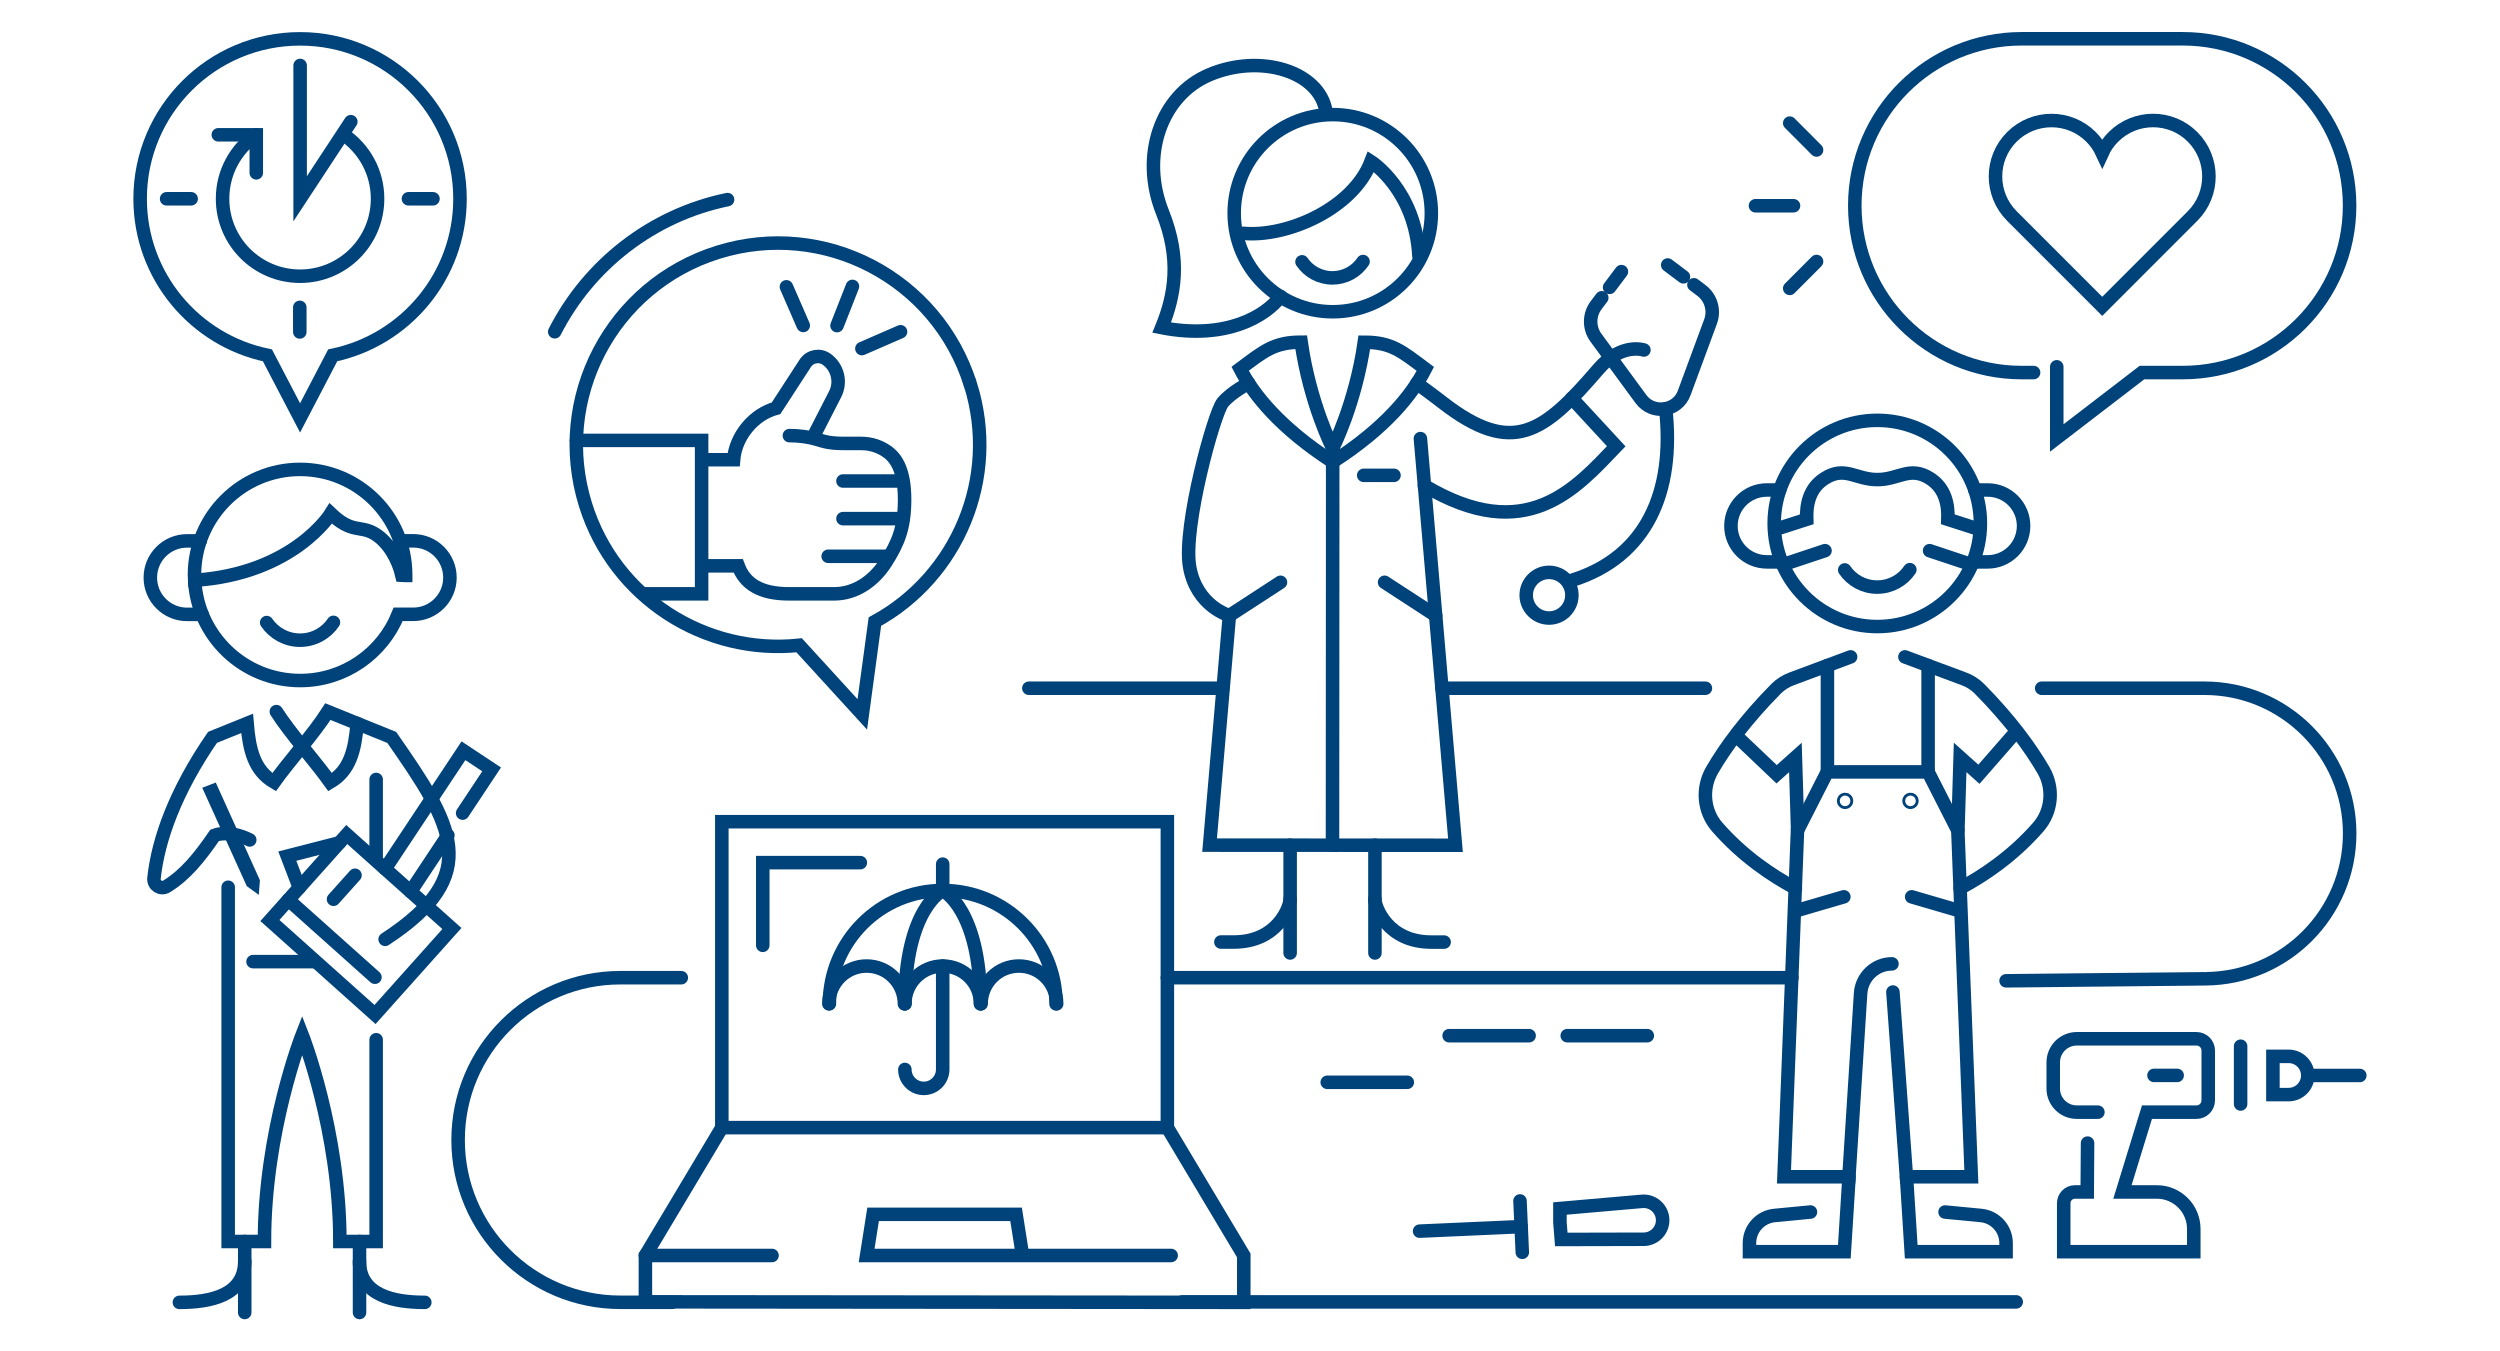 <svg width="370" height="200" viewBox="0 0 370 200" fill="none" xmlns="http://www.w3.org/2000/svg">
<path d="M174.99 192.68H298.4" stroke="#00427A" stroke-width="2" stroke-miterlimit="10" stroke-linecap="round"/>
<path d="M100.83 144.7H91.82C78.55 144.7 67.8 155.46 67.8 168.72C67.8 181.99 78.56 192.74 91.82 192.74H99.48" stroke="#00427A" stroke-width="2" stroke-miterlimit="10" stroke-linecap="round"/>
<path d="M265.2 144.7H172.77" stroke="#00427A" stroke-width="2" stroke-miterlimit="10" stroke-linecap="round"/>
<path d="M214.47 153.28H226.31" stroke="#00427A" stroke-width="2" stroke-miterlimit="10" stroke-linecap="round"/>
<path d="M231.95 153.28H243.8" stroke="#00427A" stroke-width="2" stroke-miterlimit="10" stroke-linecap="round"/>
<path d="M196.43 160.18H208.28" stroke="#00427A" stroke-width="2" stroke-miterlimit="10" stroke-linecap="round"/>
<path d="M197.25 46.14C205.307 46.14 211.84 39.608 211.84 31.55C211.84 23.492 205.307 16.96 197.25 16.96C189.192 16.96 182.66 23.492 182.66 31.55C182.66 39.608 189.192 46.14 197.25 46.14Z" stroke="#00427A" stroke-width="2" stroke-miterlimit="10" stroke-linecap="round"/>
<path d="M184 34.532C190.448 35.145 200.233 30.908 202.909 23.908C202.909 23.908 209.499 28.097 210 37.908" stroke="#00427A" stroke-width="2" stroke-miterlimit="10" stroke-linecap="round"/>
<path d="M189.53 43.87C187.37 46.74 181.52 50.36 171.93 48.49C173.89 43.68 174.83 38.37 172.05 31.42C168.71 23.07 171.82 14.12 178.95 11.08C186.5 7.86 195.32 10.55 196.25 16.52" stroke="#00427A" stroke-width="2" stroke-miterlimit="10" stroke-linecap="round"/>
<path d="M184.8 56.72C184.8 56.72 182.25 58.04 180.97 59.57C179.69 61.11 175.04 77.98 176.06 83.87C177.08 89.76 181.95 91.1 181.95 91.1" stroke="#00427A" stroke-width="2" stroke-miterlimit="10" stroke-linecap="round"/>
<path d="M197.24 68.37C205.02 63.35 208.94 58.5 210.95 54.6C207.47 52 205.95 50.65 201.92 50.65C200.6 59.77 197.24 66.34 197.24 66.34C197.24 66.34 193.88 59.76 192.57 50.64C188.54 50.64 187.02 51.99 183.54 54.58C185.52 58.42 189.47 63.33 197.24 68.36V68.37Z" stroke="#00427A" stroke-width="2" stroke-miterlimit="10" stroke-linecap="round"/>
<path d="M210.22 64.91L215.41 125.1L197.21 125.09" stroke="#00427A" stroke-width="2" stroke-miterlimit="10" stroke-linecap="round"/>
<path d="M209.69 56.73C209.69 56.73 211.94 58.36 213.52 59.59C223.89 67.61 228.48 64.04 236.56 54.63C239.98 50.65 243.3 51.8 243.3 51.8" stroke="#00427A" stroke-width="2" stroke-miterlimit="10" stroke-linecap="round"/>
<path d="M181.95 91.1L189.51 86.18" stroke="#00427A" stroke-width="2" stroke-miterlimit="10" stroke-linecap="round"/>
<path d="M203.49 125.09V141.04" stroke="#00427A" stroke-width="2" stroke-miterlimit="10" stroke-linecap="round"/>
<path d="M213.73 139.429H211.82C205.33 139.429 203.48 134.209 203.48 133.069" stroke="#00427A" stroke-width="2" stroke-miterlimit="10" stroke-linecap="round"/>
<path d="M190.94 125.09C190.94 127.63 190.94 141.04 190.94 141.04" stroke="#00427A" stroke-width="2" stroke-miterlimit="10" stroke-linecap="round"/>
<path d="M180.69 139.42H182.6C189.09 139.42 190.94 134.21 190.94 133.06" stroke="#00427A" stroke-width="2" stroke-miterlimit="10" stroke-linecap="round"/>
<path d="M232.63 58.94L239.2 66.049C233.21 72.309 225.87 80.87 210.81 71.87" stroke="#00427A" stroke-width="2" stroke-miterlimit="10" stroke-linecap="round"/>
<path d="M246.52 60.49C247.88 72.71 243.77 82.43 232.63 85.89" stroke="#00427A" stroke-width="2" stroke-miterlimit="10" stroke-linecap="round"/>
<path d="M229.26 91.47C231.127 91.47 232.64 89.957 232.64 88.09C232.64 86.223 231.127 84.71 229.26 84.71C227.393 84.71 225.88 86.223 225.88 88.09C225.88 89.957 227.393 91.47 229.26 91.47Z" stroke="#00427A" stroke-width="2" stroke-miterlimit="10" stroke-linecap="round"/>
<path d="M181.95 91.1L179.02 125.08L197.21 125.09L197.24 68.37" stroke="#00427A" stroke-width="2" stroke-miterlimit="10" stroke-linecap="round"/>
<path d="M204.92 86.18L212.48 91.1" stroke="#00427A" stroke-width="2" stroke-miterlimit="10" stroke-linecap="round"/>
<path d="M201.73 38.71C200.76 40.16 199.1 41.12 197.22 41.13C195.34 41.13 193.68 40.19 192.7 38.75" stroke="#00427A" stroke-width="2" stroke-miterlimit="10" stroke-linecap="round"/>
<path d="M249.15 40.97L246.82 39.22" stroke="#00427A" stroke-width="2" stroke-miterlimit="10" stroke-linecap="round"/>
<path d="M237.06 44.069L236.23 45.169C235.16 46.589 235.15 48.549 236.2 49.979L242.86 59.059C244.59 61.419 248.25 60.899 249.26 58.159L253.16 47.599C253.78 45.929 253.23 44.049 251.8 42.979L250.7 42.149" stroke="#00427A" stroke-width="2" stroke-miterlimit="10" stroke-linecap="round"/>
<path d="M239.97 40.2L238.22 42.53" stroke="#00427A" stroke-width="2" stroke-miterlimit="10" stroke-linecap="round"/>
<path d="M201.83 70.35H206.31" stroke="#00427A" stroke-width="2" stroke-miterlimit="10" stroke-linecap="round"/>
<path d="M180.98 101.859H152.27" stroke="#00427A" stroke-width="2" stroke-miterlimit="10" stroke-linecap="round"/>
<path d="M252.4 101.859H213.41" stroke="#00427A" stroke-width="2" stroke-miterlimit="10" stroke-linecap="round"/>
<path d="M296.9 145.159L326.41 144.859C338.22 144.769 347.75 135.169 347.75 123.359C347.75 111.489 338.12 101.859 326.25 101.859H302.17" stroke="#00427A" stroke-width="2" stroke-miterlimit="10" stroke-linecap="round"/>
<path d="M184.08 185.81L172.77 166.89V121.61H106.83V166.89L95.52 185.81V192.67L184.08 192.75V185.81Z" stroke="#00427A" stroke-width="2" stroke-miterlimit="10" stroke-linecap="round"/>
<path d="M95.52 185.811H114.26" stroke="#00427A" stroke-width="2" stroke-miterlimit="10" stroke-linecap="round"/>
<path d="M151.34 185.811L150.38 179.721H129.22L128.26 185.811H173.33" stroke="#00427A" stroke-width="2" stroke-miterlimit="10" stroke-linecap="round"/>
<path d="M172.77 166.891H106.83" stroke="#00427A" stroke-width="2" stroke-miterlimit="10" stroke-linecap="round"/>
<path d="M127.33 127.67H112.89V139.91" stroke="#00427A" stroke-width="2" stroke-miterlimit="10" stroke-linecap="round"/>
<path d="M156.29 148.56C156.29 139.3 148.78 131.79 139.52 131.79C130.26 131.79 122.75 139.3 122.75 148.56" stroke="#00427A" stroke-width="2" stroke-miterlimit="10" stroke-linecap="round"/>
<path d="M145.11 148.561C145.11 145.471 142.61 142.971 139.52 142.971C136.43 142.971 133.93 145.471 133.93 148.561" stroke="#00427A" stroke-width="2" stroke-miterlimit="10" stroke-linecap="round"/>
<path d="M156.39 148.561C156.39 145.471 153.89 142.971 150.8 142.971C147.71 142.971 145.21 145.471 145.21 148.561" stroke="#00427A" stroke-width="2" stroke-miterlimit="10" stroke-linecap="round"/>
<path d="M133.85 148.561C133.85 145.471 131.35 142.971 128.26 142.971C125.17 142.971 122.67 145.471 122.67 148.561" stroke="#00427A" stroke-width="2" stroke-miterlimit="10" stroke-linecap="round"/>
<path d="M139.52 131.78C139.52 131.78 133.93 134.49 133.93 148.55" stroke="#00427A" stroke-width="2" stroke-miterlimit="10" stroke-linecap="round"/>
<path d="M139.52 131.78C139.52 131.78 145.11 134.49 145.11 148.55" stroke="#00427A" stroke-width="2" stroke-miterlimit="10" stroke-linecap="round"/>
<path d="M139.52 127.891V131.781" stroke="#00427A" stroke-width="2" stroke-miterlimit="10" stroke-linecap="round"/>
<path d="M139.52 142.971V158.281C139.52 159.821 138.27 161.081 136.72 161.081C135.18 161.081 133.92 159.831 133.92 158.281" stroke="#00427A" stroke-width="2" stroke-miterlimit="10" stroke-linecap="round"/>
<path d="M104.2 83.74H109.25C110.24 86.38 112.47 87.89 116.82 87.89H123.43C126.67 87.89 129.39 85.93 131.13 83.19C132.91 80.38 133.88 78.13 133.88 73.93C133.88 69.73 132.68 67.91 131.5 66.99C130.35 66.1 128.93 65.63 127.48 65.63H125.05C122.95 65.63 122.18 65.42 120.81 65C119.75 64.68 118.3 64.47 116.83 64.47" stroke="#00427A" stroke-width="2" stroke-miterlimit="10" stroke-linecap="round"/>
<path d="M104.2 68.04H108.57C108.87 64.51 111.57 61.3 114.86 60.42L119.18 53.77C119.87 52.71 121.31 52.43 122.34 53.17C123.98 54.34 124.52 56.54 123.6 58.34L120.6 64.19" stroke="#00427A" stroke-width="2" stroke-miterlimit="10" stroke-linecap="round"/>
<path d="M85.31 65.18H103.84V87.89H95.34" stroke="#00427A" stroke-width="2" stroke-miterlimit="10" stroke-linecap="round"/>
<path d="M124.76 71.189H132.88" stroke="#00427A" stroke-width="2" stroke-miterlimit="10" stroke-linecap="round"/>
<path d="M124.76 76.76H133.66" stroke="#00427A" stroke-width="2" stroke-miterlimit="10" stroke-linecap="round"/>
<path d="M122.57 82.33H131.56" stroke="#00427A" stroke-width="2" stroke-miterlimit="10" stroke-linecap="round"/>
<path d="M126.16 42.39L123.88 48.19" stroke="#00427A" stroke-width="2" stroke-miterlimit="10" stroke-linecap="round"/>
<path d="M116.39 42.449L118.88 48.169" stroke="#00427A" stroke-width="2" stroke-miterlimit="10" stroke-linecap="round"/>
<path d="M133.28 49.1L127.56 51.59" stroke="#00427A" stroke-width="2" stroke-miterlimit="10" stroke-linecap="round"/>
<path d="M143.62 56.92C138.7 41.19 121.97 32.42 106.24 37.34C90.51 42.26 81.74 58.99 86.66 74.72C90.98 88.53 104.41 96.97 118.27 95.5L127.62 105.73C127.62 105.73 129.44 92.26 129.48 92C141.71 85.32 147.95 70.73 143.63 56.92H143.62Z" stroke="#00427A" stroke-width="2" stroke-miterlimit="10" stroke-linecap="round"/>
<path d="M82.1 49.1C87.14 39.19 96.5 31.84 107.68 29.54" stroke="#00427A" stroke-width="2" stroke-miterlimit="10" stroke-linecap="round"/>
<path d="M50.82 19.9C53.87 21.96 55.88 25.45 55.88 29.41C55.88 35.74 50.75 40.88 44.41 40.88C38.07 40.88 32.94 35.75 32.94 29.41C32.94 25.48 34.91 22.02 37.93 19.95" stroke="#00427A" stroke-width="2" stroke-miterlimit="10" stroke-linecap="round"/>
<path d="M37.93 25.58V19.95H32.31" stroke="#00427A" stroke-width="2" stroke-miterlimit="10" stroke-linecap="round"/>
<path d="M44.42 9.69V29.42L51.92 18.01" stroke="#00427A" stroke-width="2" stroke-miterlimit="10" stroke-linecap="round"/>
<path d="M64.08 29.42H60.45" stroke="#00427A" stroke-width="2" stroke-miterlimit="10" stroke-linecap="round"/>
<path d="M28.29 29.42H24.66" stroke="#00427A" stroke-width="2" stroke-miterlimit="10" stroke-linecap="round"/>
<path d="M44.37 45.49V49.13" stroke="#00427A" stroke-width="2" stroke-miterlimit="10" stroke-linecap="round"/>
<path d="M68.08 29.42C68.08 16.35 57.48 5.75 44.41 5.75C31.34 5.75 20.74 16.35 20.74 29.42C20.74 40.84 28.83 50.37 39.58 52.59L44.41 61.85L49.24 52.59C60 50.36 68.08 40.83 68.08 29.42Z" stroke="#00427A" stroke-width="2" stroke-miterlimit="10" stroke-linecap="round"/>
<path d="M31.28 117.14L31.41 117.09L37.45 130.45L37.44 130.58L37.33 130.5L31.28 117.14Z" stroke="#00427A" stroke-width="2" stroke-miterlimit="10" stroke-linecap="round"/>
<path d="M66.29 123.62L60.77 131.95" stroke="#00427A" stroke-width="2" stroke-miterlimit="10" stroke-linecap="round"/>
<path d="M57 128.58L68.59 111.11L72.76 113.87L68.47 120.34" stroke="#00427A" stroke-width="2" stroke-miterlimit="10" stroke-linecap="round"/>
<path d="M44.3 131.369L42.52 126.709L50.23 124.729" stroke="#00427A" stroke-width="2" stroke-miterlimit="10" stroke-linecap="round"/>
<path d="M51.322 123.511L39.945 136.236L55.503 150.147L66.881 137.422L51.322 123.511Z" stroke="#00427A" stroke-width="2" stroke-miterlimit="10" stroke-linecap="round"/>
<path d="M42.68 133.18L55.49 144.63" stroke="#00427A" stroke-width="2" stroke-miterlimit="10" stroke-linecap="round"/>
<path d="M49.36 133.09L52.54 129.54" stroke="#00427A" stroke-width="2" stroke-miterlimit="10" stroke-linecap="round"/>
<path d="M40.9 105.32C42.9 108.47 46.83 112.9 48.86 115.76C51.8 114.03 52.53 111.05 52.86 107.06" stroke="#00427A" stroke-width="2" stroke-miterlimit="10" stroke-linecap="round"/>
<path d="M57 139.02C71.75 129.39 66.96 122.05 57.98 109.14L48.53 105.32C46.53 108.47 42.6 112.9 40.57 115.76C37.63 114.03 36.9 111.05 36.57 107.06L31.45 109.13C25.96 117.11 23.41 124.2 22.79 129.97C22.68 131 23.79 131.73 24.67 131.18C27.4 129.5 29.46 126.99 31.78 123.61C31.78 123.61 33.89 122.76 36.96 124.31" stroke="#00427A" stroke-width="2" stroke-miterlimit="10" stroke-linecap="round"/>
<path d="M36.22 194.25V183.74" stroke="#00427A" stroke-width="2" stroke-miterlimit="10" stroke-linecap="round"/>
<path d="M55.67 153.881V183.741H50.3C50.3 167.331 44.72 153.151 44.72 153.151C44.72 153.151 39.14 167.331 39.14 183.741H33.77V131.311" stroke="#00427A" stroke-width="2" stroke-miterlimit="10" stroke-linecap="round"/>
<path d="M55.67 115.36V126.76" stroke="#00427A" stroke-width="2" stroke-miterlimit="10" stroke-linecap="round"/>
<path d="M53.21 194.25V183.74" stroke="#00427A" stroke-width="2" stroke-miterlimit="10" stroke-linecap="round"/>
<path d="M37.45 142.32H46.37" stroke="#00427A" stroke-width="2" stroke-miterlimit="10" stroke-linecap="round"/>
<path d="M29.91 90.93H27.69C24.68 90.93 22.25 88.49 22.25 85.49C22.25 82.48 24.69 80.05 27.69 80.05H29.63" stroke="#00427A" stroke-width="2" stroke-miterlimit="10" stroke-linecap="round"/>
<path d="M59.21 80.04H61.15C64.16 80.04 66.59 82.48 66.59 85.48C66.59 88.49 64.15 90.92 61.15 90.92H58.93C56.62 96.67 51 100.72 44.42 100.72C36.05 100.72 29.21 94.13 28.81 85.86" stroke="#00427A" stroke-width="2" stroke-miterlimit="10" stroke-linecap="round"/>
<path d="M49.35 92.11C48.29 93.7 46.48 94.74 44.42 94.75C42.37 94.75 40.55 93.72 39.47 92.14" stroke="#00427A" stroke-width="2" stroke-miterlimit="10" stroke-linecap="round"/>
<path d="M26.55 192.75C31.1 192.75 36.22 191.75 36.22 186.66" stroke="#00427A" stroke-width="2" stroke-miterlimit="10" stroke-linecap="round"/>
<path d="M62.87 192.75C58.32 192.75 53.2 191.75 53.2 186.66" stroke="#00427A" stroke-width="2" stroke-miterlimit="10" stroke-linecap="round"/>
<path d="M60.04 85.17C60.04 85.17 60.04 85.12 60.04 85.1C60.04 76.47 53.04 69.47 44.41 69.47C35.78 69.47 28.78 76.47 28.78 85.1C28.78 85.36 28.78 85.62 28.8 85.88C43.48 84.92 48.96 76.01 48.96 76.01C52.1 79.01 53.29 77.7 55.45 78.99C57.54 80.25 58.94 82.84 59.48 85.14L60.03 85.17H60.04Z" stroke="#00427A" stroke-width="2" stroke-miterlimit="10" stroke-linecap="round"/>
<path d="M272.89 132.729L266.05 134.729" stroke="#00427A" stroke-width="2" stroke-miterlimit="10" stroke-linecap="round"/>
<path d="M281.93 97.22L290.66 100.47C291.52 100.79 292.3 101.28 292.95 101.93C297.46 106.49 300.51 110.67 302.43 113.98C303.99 116.67 303.7 120.07 301.66 122.41C297.88 126.74 293.5 129.65 290.1 131.46" stroke="#00427A" stroke-width="2" stroke-miterlimit="10" stroke-linecap="round"/>
<path d="M297.77 108.99L292.88 114.59L290.1 112.1L289.77 122.9" stroke="#00427A" stroke-width="2" stroke-miterlimit="10" stroke-linecap="round"/>
<path d="M273.89 97.22L265.16 100.47C264.3 100.79 263.52 101.28 262.87 101.93C258.36 106.49 255.31 110.67 253.39 113.98C251.83 116.67 252.12 120.07 254.16 122.41C257.94 126.74 262.32 129.65 265.72 131.46" stroke="#00427A" stroke-width="2" stroke-miterlimit="10" stroke-linecap="round"/>
<path d="M257.05 108.99L262.94 114.59L265.72 112.1L266.05 122.9" stroke="#00427A" stroke-width="2" stroke-miterlimit="10" stroke-linecap="round"/>
<path d="M280.15 146.82L282.15 174.16H291.76L289.76 122.9L285.35 114.24H270.44L266.03 122.9L264.03 174.16H273.64L275.37 147.01C275.53 144.56 277.56 142.65 280.01 142.65" stroke="#00427A" stroke-width="2" stroke-miterlimit="10" stroke-linecap="round"/>
<path d="M270.46 114.24V98.5" stroke="#00427A" stroke-width="2" stroke-miterlimit="10" stroke-linecap="round"/>
<path d="M285.36 114.24V98.5" stroke="#00427A" stroke-width="2" stroke-miterlimit="10" stroke-linecap="round"/>
<path d="M282.75 118.74C282.866 118.74 282.96 118.646 282.96 118.53C282.96 118.414 282.866 118.32 282.75 118.32C282.634 118.32 282.54 118.414 282.54 118.53C282.54 118.646 282.634 118.74 282.75 118.74Z" stroke="#00427A" stroke-width="2" stroke-miterlimit="10" stroke-linecap="round"/>
<path d="M273.07 118.74C273.186 118.74 273.28 118.646 273.28 118.53C273.28 118.414 273.186 118.32 273.07 118.32C272.954 118.32 272.86 118.414 272.86 118.53C272.86 118.646 272.954 118.74 273.07 118.74Z" stroke="#00427A" stroke-width="2" stroke-miterlimit="10" stroke-linecap="round"/>
<path d="M282.93 132.729L289.77 134.729" stroke="#00427A" stroke-width="2" stroke-miterlimit="10" stroke-linecap="round"/>
<path d="M273.66 174.16L272.96 185.25H258.92V183.98C258.92 181.86 260.53 180.09 262.64 179.89L267.95 179.38" stroke="#00427A" stroke-width="2" stroke-miterlimit="10" stroke-linecap="round"/>
<path d="M282.16 174.16L282.86 185.25H296.9V183.98C296.9 181.86 295.29 180.09 293.18 179.89L287.87 179.38" stroke="#00427A" stroke-width="2" stroke-miterlimit="10" stroke-linecap="round"/>
<path d="M285.58 81.5L291.83 83.58" stroke="#00427A" stroke-width="2" stroke-miterlimit="10" stroke-linecap="round"/>
<path d="M277.84 92.73C286.268 92.73 293.1 85.898 293.1 77.47C293.1 69.042 286.268 62.21 277.84 62.21C269.412 62.21 262.58 69.042 262.58 77.47C262.58 85.898 269.412 92.73 277.84 92.73Z" stroke="#00427A" stroke-width="2" stroke-miterlimit="10" stroke-linecap="round"/>
<path d="M263.67 83.159H261.5C258.56 83.159 256.18 80.779 256.18 77.84C256.18 74.9 258.56 72.519 261.5 72.519H263.39" stroke="#00427A" stroke-width="2" stroke-miterlimit="10" stroke-linecap="round"/>
<path d="M292 83.159H294.17C297.11 83.159 299.49 80.779 299.49 77.84C299.49 74.9 297.11 72.519 294.17 72.519H292.28" stroke="#00427A" stroke-width="2" stroke-miterlimit="10" stroke-linecap="round"/>
<path d="M282.66 84.31C281.62 85.86 279.86 86.88 277.85 86.89C275.84 86.9 274.07 85.89 273.02 84.35" stroke="#00427A" stroke-width="2" stroke-miterlimit="10" stroke-linecap="round"/>
<path d="M336.391 156.34H338.721C340.281 156.34 341.551 157.61 341.551 159.17C341.551 160.73 340.281 162 338.721 162H336.391V156.35V156.34Z" stroke="#00427A" stroke-width="2" stroke-miterlimit="10" stroke-linecap="round"/>
<path d="M341.541 159.17H349.251" stroke="#00427A" stroke-width="2" stroke-miterlimit="10" stroke-linecap="round"/>
<path d="M308.96 169.18L308.91 176.41H307.09C306.17 176.41 305.43 177.16 305.43 178.07V185.25H324.68V181.89C324.68 178.86 322.23 176.41 319.2 176.41H314.12L317.75 164.6H325.08C326.04 164.6 326.82 163.82 326.82 162.86V155.48C326.82 154.52 326.04 153.74 325.08 153.74H307.37C305.44 153.74 303.88 155.3 303.88 157.23V161.11C303.88 163.04 305.44 164.6 307.37 164.6H310.49" stroke="#00427A" stroke-width="2" stroke-miterlimit="10" stroke-linecap="round"/>
<path d="M318.791 159.16H322.221" stroke="#00427A" stroke-width="2" stroke-miterlimit="10" stroke-linecap="round"/>
<path d="M331.61 163.39V154.84" stroke="#00427A" stroke-width="2" stroke-miterlimit="10" stroke-linecap="round"/>
<path d="M263.2 78.21L267.39 76.86C267.31 74.68 267.77 72.29 270 70.84C273.02 68.88 274.62 70.98 277.84 70.98C281.06 70.98 282.66 68.89 285.68 70.84C287.91 72.29 288.37 74.68 288.29 76.86L292.48 78.21" stroke="#00427A" stroke-width="2" stroke-miterlimit="10" stroke-linecap="round"/>
<path d="M270.1 81.5L263.85 83.58" stroke="#00427A" stroke-width="2" stroke-miterlimit="10" stroke-linecap="round"/>
<path d="M230.87 180.908V178.86L243.02 177.8C244.61 177.66 246 178.88 246.07 180.47C246.14 182.07 244.87 183.4 243.27 183.41L231.07 183.44L230.87 180.908Z" stroke="#00427A" stroke-width="2" stroke-miterlimit="10" stroke-linecap="round"/>
<path d="M224.96 177.74L225.3 185.34" stroke="#00427A" stroke-width="2" stroke-miterlimit="10" stroke-linecap="round"/>
<path d="M225.13 181.54L210.1 182.21" stroke="#00427A" stroke-width="2" stroke-miterlimit="10" stroke-linecap="round"/>
<path d="M297.76 31.97L311.13 45.34L324.5 31.97C327.73 28.74 327.73 23.5 324.5 20.26C321.27 17.02 316.03 17.03 312.79 20.26C312.08 20.97 311.52 21.78 311.13 22.64C310.73 21.78 310.18 20.97 309.47 20.26C306.24 17.03 301 17.03 297.76 20.26C294.52 23.49 294.53 28.73 297.76 31.97Z" stroke="#00427A" stroke-width="2" stroke-miterlimit="10" stroke-linecap="round"/>
<path d="M304.4 54.29V64.82L317.01 55.14H323.04C336.68 55.14 347.74 44.08 347.74 30.44C347.74 16.8 336.68 5.74 323.04 5.74H299.21C285.57 5.74 274.51 16.8 274.51 30.44C274.51 44.08 285.57 55.14 299.21 55.14H300.97" stroke="#00427A" stroke-width="2" stroke-miterlimit="10" stroke-linecap="round"/>
<path d="M259.81 30.45H265.44" stroke="#00427A" stroke-width="2" stroke-miterlimit="10" stroke-linecap="round"/>
<path d="M264.88 42.68L268.85 38.7" stroke="#00427A" stroke-width="2" stroke-miterlimit="10" stroke-linecap="round"/>
<path d="M268.85 22.2L264.88 18.22" stroke="#00427A" stroke-width="2" stroke-miterlimit="10" stroke-linecap="round"/>
</svg>
